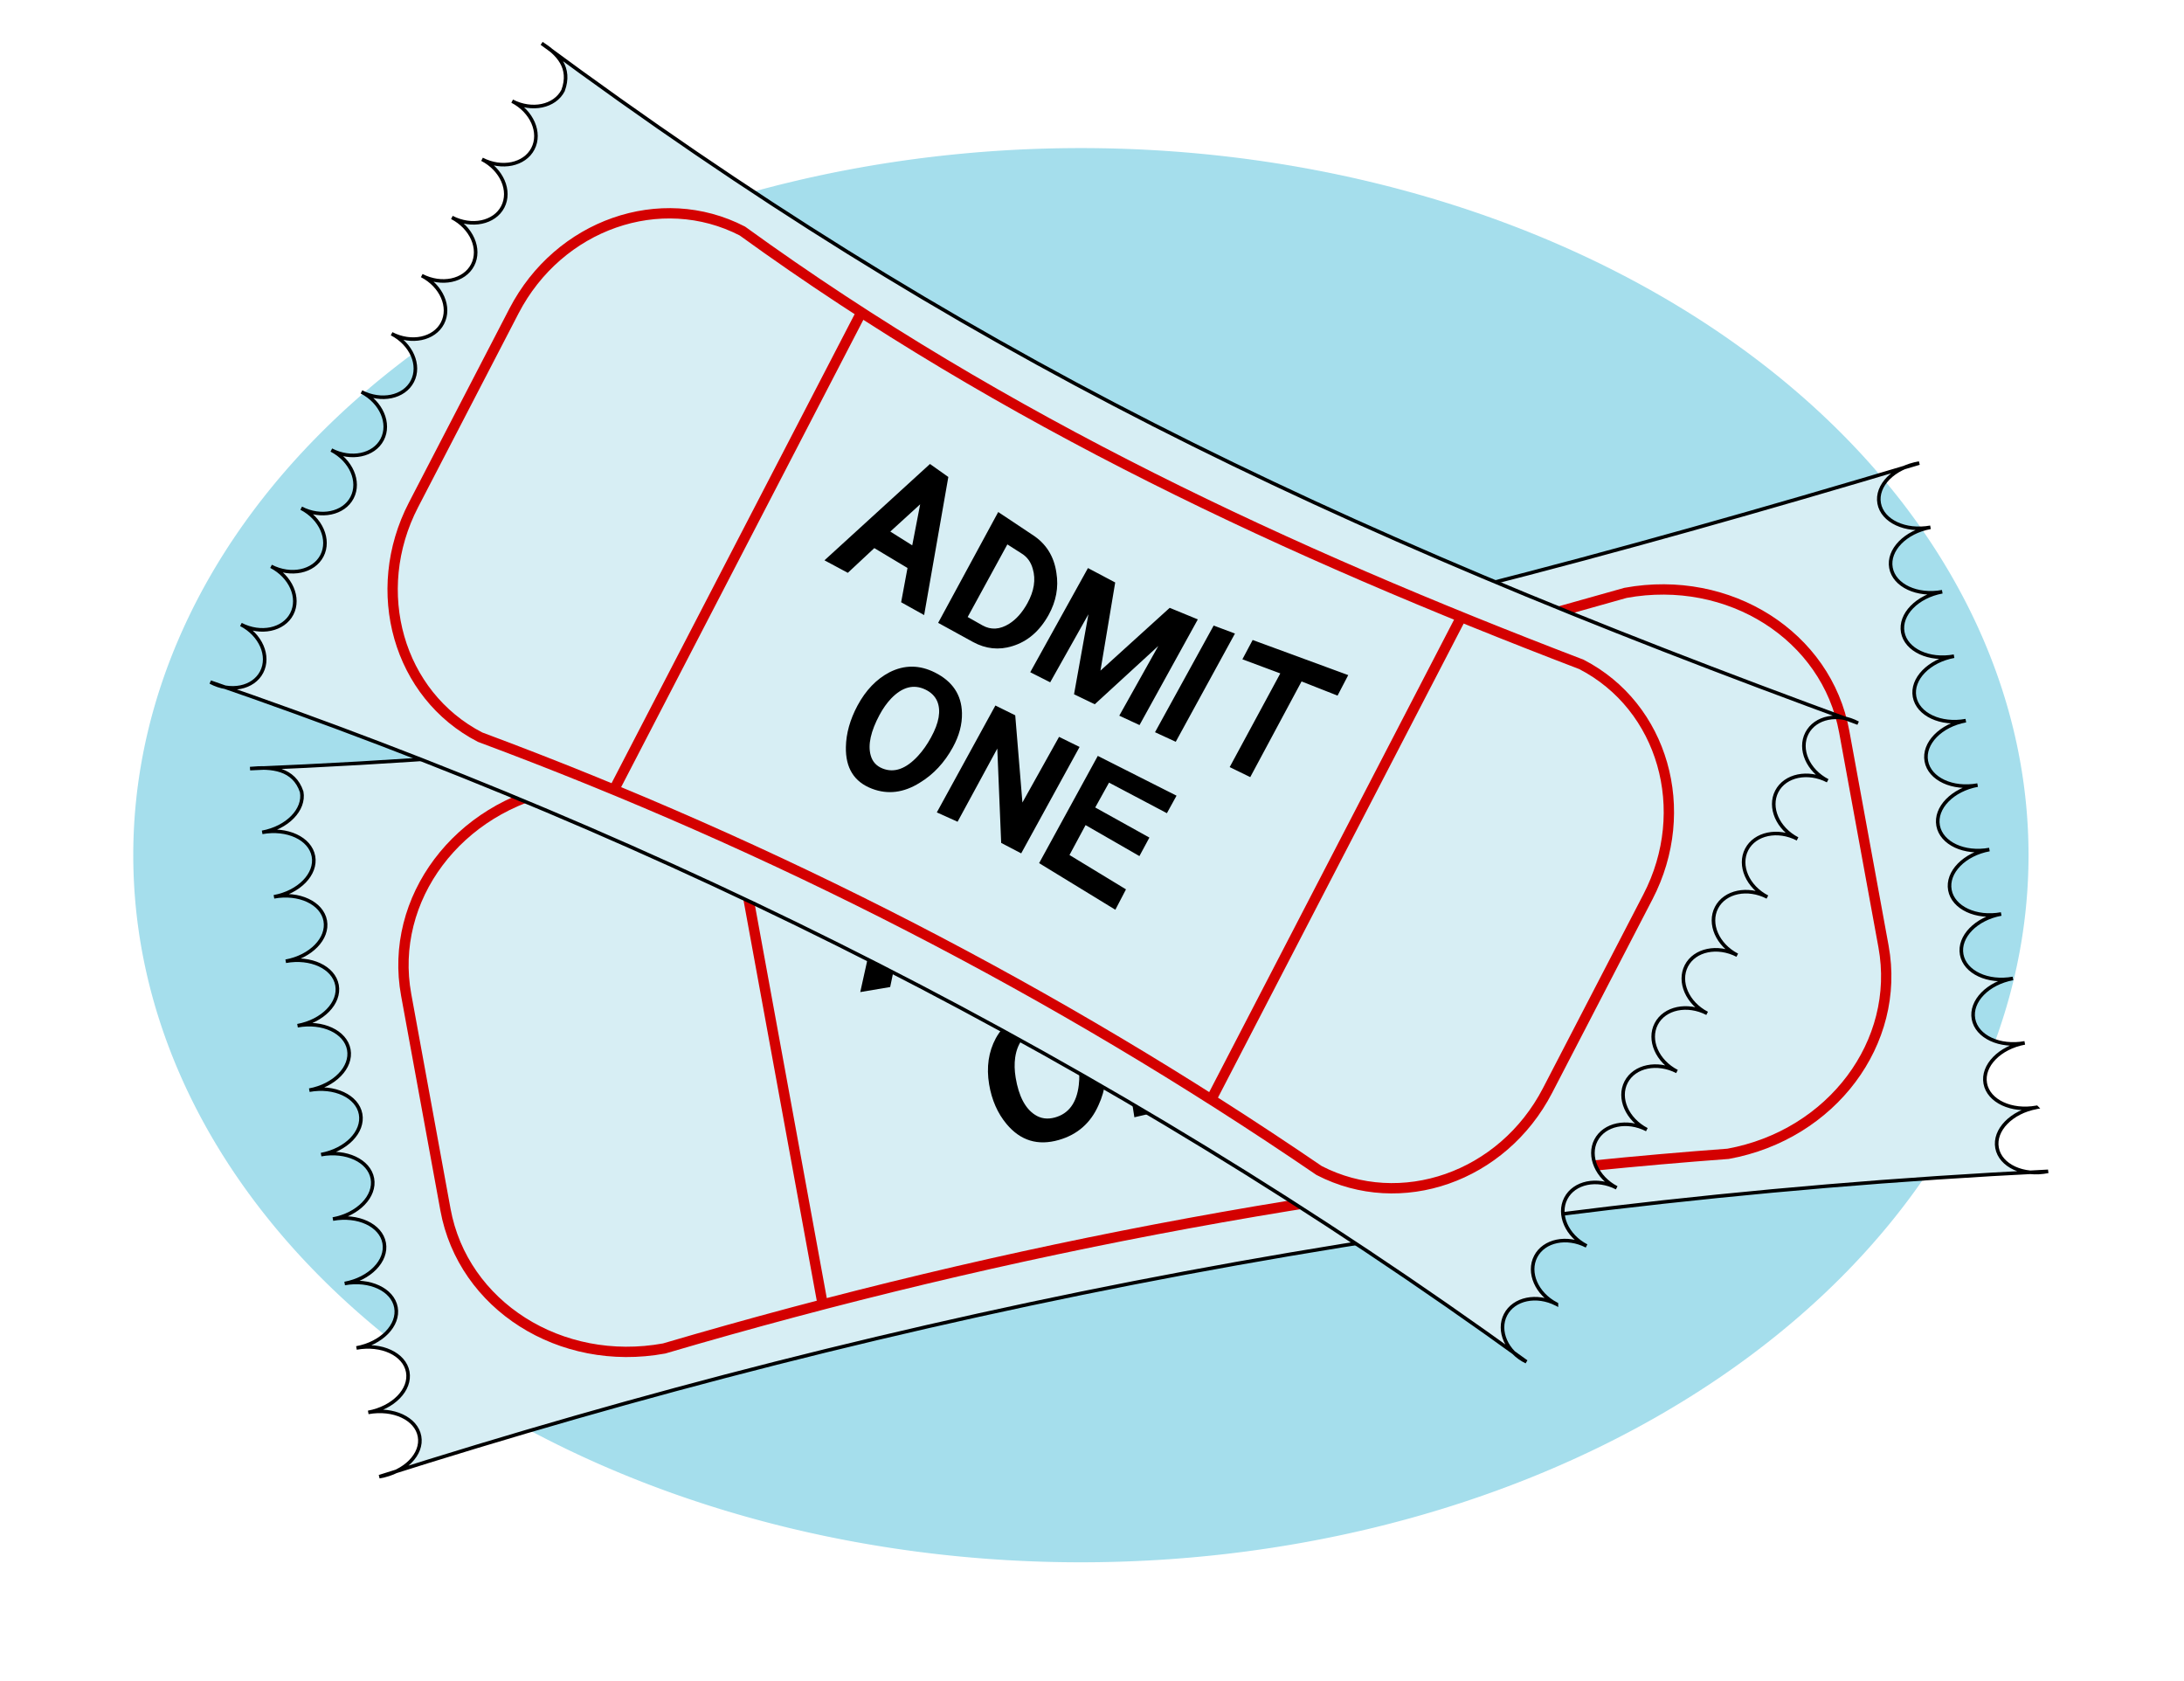 <?xml version="1.0"?><svg width="610.598" height="469.85" xmlns="http://www.w3.org/2000/svg">
 <defs>
  <filter id="filter3475" height="1.239" y="-0.12" width="1.178" x="-0.089">
   <feGaussianBlur id="feGaussianBlur3477" stdDeviation="23.628"/>
  </filter>
 </defs>
 <g>
  <title>Layer 1</title>
  <path opacity="0.75" fill="#5fc4dd" fill-rule="nonzero" stroke-linecap="round" stroke-miterlimit="4" stroke-dashoffset="0" filter="url(#filter3475)" d="m567.132,239.064a264.937,197.668 0 1 1 -529.875,0a264.937,197.668 0 1 1 529.875,0z" id="path2464"/>
  <g transform="matrix(0.984, -0.18, 0.18, 0.984, -130.727, -198.16)" id="g2451">
   <path fill="#d7eef4" fill-rule="nonzero" stroke="#000000" stroke-linecap="round" stroke-miterlimit="4" stroke-dashoffset="0" id="path2426" d="m597.122,625.196c-7.122,0 -12.901,-4.102 -12.901,-9.155c0,-5.054 5.78,-9.155 12.901,-9.155c-7.122,0 -12.901,-4.102 -12.901,-9.155c0,-5.054 5.78,-9.155 12.901,-9.155c-7.122,0 -12.901,-4.102 -12.901,-9.155c0,-5.054 5.78,-9.155 12.901,-9.155c-7.122,0 -12.901,-4.102 -12.901,-9.155c0,-5.054 5.78,-9.155 12.901,-9.155c-7.122,0 -12.901,-4.102 -12.901,-9.155c0,-5.054 5.78,-9.155 12.901,-9.155c-7.122,0 -12.901,-4.102 -12.901,-9.155c0,-5.054 5.78,-9.155 12.901,-9.155c-7.122,0 -12.901,-4.102 -12.901,-9.155c0,-5.054 5.78,-9.155 12.901,-9.155c-7.122,0 -12.901,-4.102 -12.901,-9.155c0,-5.054 5.78,-9.155 12.901,-9.155c-7.122,0 -12.901,-4.102 -12.901,-9.155c0,-5.054 5.78,-9.155 12.901,-9.155c-7.122,0 -12.901,-4.102 -12.901,-9.155c0,-5.054 5.78,-9.155 13.036,-9.058c-182.99,20.208 -310.096,23.112 -474.256,0.039c6.054,0.504 12.057,2.192 13.02,8.979c0,5.054 -5.78,9.155 -12.901,9.155c7.122,0 12.901,4.102 12.901,9.155c0,5.054 -5.78,9.155 -12.901,9.155c7.122,0 12.901,4.102 12.901,9.155c0,5.054 -5.78,9.155 -12.901,9.155c7.122,0 12.901,4.102 12.901,9.155c0,5.054 -5.78,9.155 -12.901,9.155c7.122,0 12.901,4.102 12.901,9.155c0,5.054 -5.78,9.155 -12.901,9.155c7.122,0 12.901,4.102 12.901,9.155c0,5.054 -5.78,9.155 -12.901,9.155c7.122,0 12.901,4.102 12.901,9.155c0,5.054 -5.78,9.155 -12.901,9.155c7.122,0 12.901,4.102 12.901,9.155c0,5.054 -5.78,9.155 -12.901,9.155c7.122,0 12.901,4.102 12.901,9.155c0,5.054 -5.78,9.155 -12.901,9.155c7.122,0 12.901,4.102 12.901,9.155c0,5.054 -5.78,9.155 -12.901,9.155c7.122,0 12.901,4.102 12.901,9.155c0,5.054 -5.78,9.155 -13.095,9.07c151.324,-19.359 308.808,-21.87 474.152,-0.009c-7.077,0.133 -12.857,-3.969 -12.857,-9.022c0,-5.054 5.78,-9.155 12.901,-9.155z"/>
   <path fill="none" fill-rule="nonzero" stroke="#d40000" stroke-width="2.886" stroke-linecap="round" stroke-miterlimit="4" stroke-dashoffset="0" id="rect7041" d="m207.683,463.099c103.04,13.6 203.159,9.675 302.319,0c29.437,0 53.135,21.928 53.135,49.165l0,61.033c0,27.238 -23.698,49.165 -53.135,49.165c-101.766,-10.926 -202.504,-10.538 -302.319,0c-29.437,0 -53.135,-21.928 -53.135,-49.165l0,-61.033c0,-27.238 23.698,-49.165 53.135,-49.165zm45.806,5.103l0,150.062m215.369,-151.062l0,151.062"/>
   <path fill="#000000" stroke-width="1px" d="m298.47,508.17l-4.472,10.599l8.266,0.609l-3.794,-11.208zm5.782,17.44l-12.362,-0.68l-3.889,9.539l-8.479,-0.113l15.797,-37.462l7.134,0.876l13.464,37.399l-8.423,-0.233l-3.241,-9.326zm39.272,-6.629c0.112,-3.901 -1.071,-6.985 -3.545,-9.23c-1.517,-1.43 -3.294,-2.224 -5.33,-2.371l-5.49,-0.441l-0.581,23.13l5.448,0.179c3.107,0.088 5.551,-1.185 7.333,-3.816c1.346,-1.982 2.069,-4.458 2.165,-7.452l0,0zm7.753,0.226c-0.182,5.189 -2.098,9.293 -5.738,12.384c-3.176,2.733 -7.078,4.072 -11.709,3.998l-12.786,-0.283l0.747,-35.232l12.942,1.256c5.244,0.403 9.436,2.554 12.567,6.402c2.784,3.275 4.11,7.103 3.978,11.476l0,0zm3.214,16.547l1.064,-33.276l9.865,0.088l8.796,23.786l10.426,-24.481l9.697,-0.738l-1.005,33.728l-7.136,0.259l0.823,-22.316l-9.469,22.629l-7.367,0.178l-7.697,-21.713l-0.844,21.805l-7.153,0.05zm44.3,-1.102l0.959,-34.019l7.229,-0.749l-0.885,34.481l-7.303,0.286zm14.168,-35.435l32.337,-3.537l-0.016,6.462l-12.316,1.097l-0.489,30.347l-7.323,0.146l0.585,-29.758l-12.852,1.357l0.075,-6.113zm-77.064,65.452c0.129,-4.677 -1.049,-7.901 -3.545,-9.751c-1.376,-0.986 -3.085,-1.456 -5.125,-1.401c-4.118,0.111 -6.919,2.291 -8.393,6.6c-0.553,1.672 -0.853,3.528 -0.887,5.568c-0.087,5.206 1.066,8.962 3.432,11.177c1.419,1.357 3.195,1.935 5.329,1.753c4.011,-0.341 6.747,-2.937 8.222,-7.707c0.59,-1.891 0.912,-3.971 0.966,-6.238l0,0zm-25.584,1.545c0.079,-4.863 1.47,-8.988 4.174,-12.371c3.14,-3.815 7.449,-5.72 12.916,-5.785c6.321,-0.076 10.886,2.118 13.688,6.58c1.756,2.797 2.566,6.017 2.467,9.695c-0.132,4.895 -1.518,9.254 -4.192,13.059c-3.065,4.535 -7.294,7.071 -12.694,7.603c-6.058,0.597 -10.58,-1.727 -13.563,-7.021c-1.919,-3.388 -2.854,-7.322 -2.796,-11.761l0,0zm38.278,16.345l0.9,-34.064l7.084,-0.109l14.887,20.739l0.743,-21.007l7.319,-0.131l-0.918,33.923l-7.23,-0.028l-15,-22.935l-0.509,23.273l-7.275,0.338zm37.431,-34.683l28.236,-0.221l-0.157,5.588l-20.952,-0.172l-0.26,7.943l19.829,0.53l-0.108,5.876l-19.867,-0.787l-0.166,9.494l21.116,1.282l-0.019,6.429l-28.535,-1.796l0.882,-34.165z" id="text7051"/>
  </g>
  <g id="svg_1">
   <path fill="#d7eef4" fill-rule="nonzero" stroke="#000000" stroke-linecap="round" stroke-miterlimit="4" stroke-dashoffset="0" d="m435.142,364.556c-5.526,-2.854 -8.123,-8.811 -5.798,-13.298c2.326,-4.487 8.698,-5.812 14.224,-2.958c-5.526,-2.854 -8.123,-8.811 -5.798,-13.298c2.326,-4.487 8.698,-5.812 14.224,-2.958c-5.526,-2.854 -8.123,-8.811 -5.798,-13.298c2.326,-4.487 8.698,-5.812 14.224,-2.958c-5.526,-2.854 -8.123,-8.811 -5.798,-13.298c2.326,-4.487 8.698,-5.812 14.224,-2.958c-5.526,-2.854 -8.123,-8.811 -5.798,-13.298c2.326,-4.487 8.698,-5.812 14.224,-2.958c-5.526,-2.854 -8.123,-8.811 -5.798,-13.298c2.326,-4.487 8.698,-5.812 14.224,-2.958c-5.526,-2.854 -8.123,-8.811 -5.798,-13.298c2.326,-4.487 8.698,-5.812 14.224,-2.958c-5.526,-2.854 -8.123,-8.811 -5.798,-13.298c2.326,-4.487 8.698,-5.812 14.224,-2.958c-5.526,-2.854 -8.123,-8.811 -5.798,-13.298c2.326,-4.487 8.698,-5.812 14.224,-2.958c-5.526,-2.854 -8.123,-8.811 -5.798,-13.298c2.326,-4.487 8.698,-5.812 14.283,-2.818c-151.291,-55.389 -251.255,-103.745 -368.018,-190.014c4.465,2.873 8.347,6.778 5.97,13.19c-2.326,4.487 -8.698,5.812 -14.224,2.958c5.526,2.854 8.123,8.811 5.798,13.298c-2.326,4.487 -8.698,5.812 -14.224,2.958c5.526,2.854 8.123,8.811 5.798,13.298c-2.326,4.487 -8.698,5.812 -14.224,2.958c5.526,2.854 8.123,8.811 5.798,13.298c-2.326,4.487 -8.698,5.812 -14.224,2.958c5.526,2.854 8.123,8.811 5.798,13.298c-2.326,4.487 -8.698,5.812 -14.224,2.958c5.526,2.854 8.123,8.811 5.798,13.298c-2.326,4.487 -8.698,5.812 -14.224,2.958c5.526,2.854 8.123,8.811 5.798,13.298c-2.326,4.487 -8.698,5.812 -14.224,2.958c5.526,2.854 8.123,8.811 5.798,13.298c-2.326,4.487 -8.698,5.812 -14.224,2.958c5.526,2.854 8.123,8.811 5.798,13.298c-2.326,4.487 -8.698,5.812 -14.224,2.958c5.526,2.854 8.123,8.811 5.798,13.298c-2.326,4.487 -8.698,5.812 -14.224,2.958c5.526,2.854 8.123,8.811 5.798,13.298c-2.326,4.487 -8.698,5.812 -14.335,2.805c126.329,43.453 249.685,104.332 367.923,190c-5.553,-2.718 -8.15,-8.676 -5.824,-13.163c2.326,-4.487 8.698,-5.812 14.224,-2.958z" id="path2458"/>
   <path fill="none" fill-rule="nonzero" stroke="#d40000" stroke-width="2.886" stroke-linecap="round" stroke-miterlimit="4" stroke-dashoffset="0" d="m207.552,64.582c73.695,53.366 153.189,90.002 234.585,121.149c22.841,11.796 31.139,40.761 18.605,64.943l-28.087,54.186c-12.534,24.182 -41.014,34.154 -63.855,22.357c-73.938,-50.482 -152.284,-90.506 -234.585,-121.149c-22.841,-11.796 -31.139,-40.761 -18.605,-64.943l28.087,-54.186c12.534,-24.182 41.014,-34.154 63.855,-22.357zm33.195,22.887l-69.057,133.229m236.633,-47.812l-69.517,134.117" id="path2460"/>
   <path fill="#000000" stroke-width="1px" id="path2462" d="m257.256,140.978l-8.347,7.618l6.134,3.853l2.213,-11.471zm-3.539,17.801l-9.28,-5.558l-7.407,6.911l-6.527,-3.498l29.497,-26.93l5.132,3.637l-6.763,38.599l-6.428,-3.583l1.777,-9.578zm33.524,9.852c1.882,-3.419 2.383,-6.63 1.497,-9.615c-0.519,-1.878 -1.533,-3.294 -3.045,-4.241l-4.057,-2.591l-11.095,20.302l4.145,2.343c2.37,1.323 4.853,1.172 7.446,-0.449c1.957,-1.22 3.657,-3.129 5.109,-5.749l0,0zm5.912,3.307c-2.529,4.534 -5.905,7.409 -10.151,8.695c-3.722,1.154 -7.366,0.779 -10.926,-1.142l-9.791,-5.375l16.793,-30.981l9.464,6.302c3.884,2.459 6.146,6.049 6.805,10.72c0.653,4.024 -0.079,7.953 -2.194,11.782l0,0zm-5.121,15.979l16.138,-29.117l7.615,4.032l-4.121,24.643l19.356,-17.556l7.863,3.231l-16.301,29.542l-5.656,-2.63l10.908,-19.483l-17.761,16.296l-5.798,-2.794l4.02,-22.362l-10.689,19.02l-5.574,-2.822zm34.882,16.773l16.399,-29.818l5.954,2.232l-16.555,30.259l-5.798,-2.673zm27.3,-25.783l26.72,9.818l-2.986,5.731l-10.062,-3.961l-14.345,26.747l-5.749,-2.805l14.149,-26.186l-10.597,-3.946l2.871,-5.397zm-89.918,27.228c2.252,-4.101 2.822,-7.435 1.736,-10.078c-0.614,-1.427 -1.724,-2.529 -3.332,-3.298c-3.247,-1.551 -6.423,-0.738 -9.549,2.496c-1.198,1.263 -2.285,2.79 -3.25,4.588c-2.463,4.587 -3.297,8.384 -2.48,11.298c0.477,1.774 1.589,2.998 3.329,3.692c3.269,1.305 6.587,0.096 9.927,-3.548c1.328,-1.442 2.535,-3.16 3.621,-5.151l0,0zm-20.563,-8.881c2.299,-4.286 5.277,-7.391 8.932,-9.31c4.193,-2.129 8.412,-2.094 12.685,0.039c4.939,2.466 7.472,6.243 7.593,11.327c0.076,3.187 -0.778,6.37 -2.548,9.596c-2.355,4.293 -5.436,7.608 -9.262,9.914c-4.465,2.798 -8.913,3.355 -13.349,1.663c-4.976,-1.898 -7.414,-5.773 -7.293,-11.668c0.07,-3.777 1.155,-7.644 3.242,-11.562l0,0zm22.181,29.85l16.375,-29.882l5.547,2.742l2.008,24.378l10.243,-18.353l5.739,2.817l-16.323,29.75l-5.597,-2.922l-1.085,-26.373l-11.105,20.458l-5.801,-2.615zm45.005,-15.793l22.012,11.119l-2.693,4.898l-16.179,-8.548l-3.857,6.948l15.142,8.416l-2.788,5.173l-15.054,-8.66l-4.497,8.362l15.795,9.601l-2.973,5.7l-21.315,-13.03l16.407,-29.98z"/>
  </g>
 </g>
</svg>